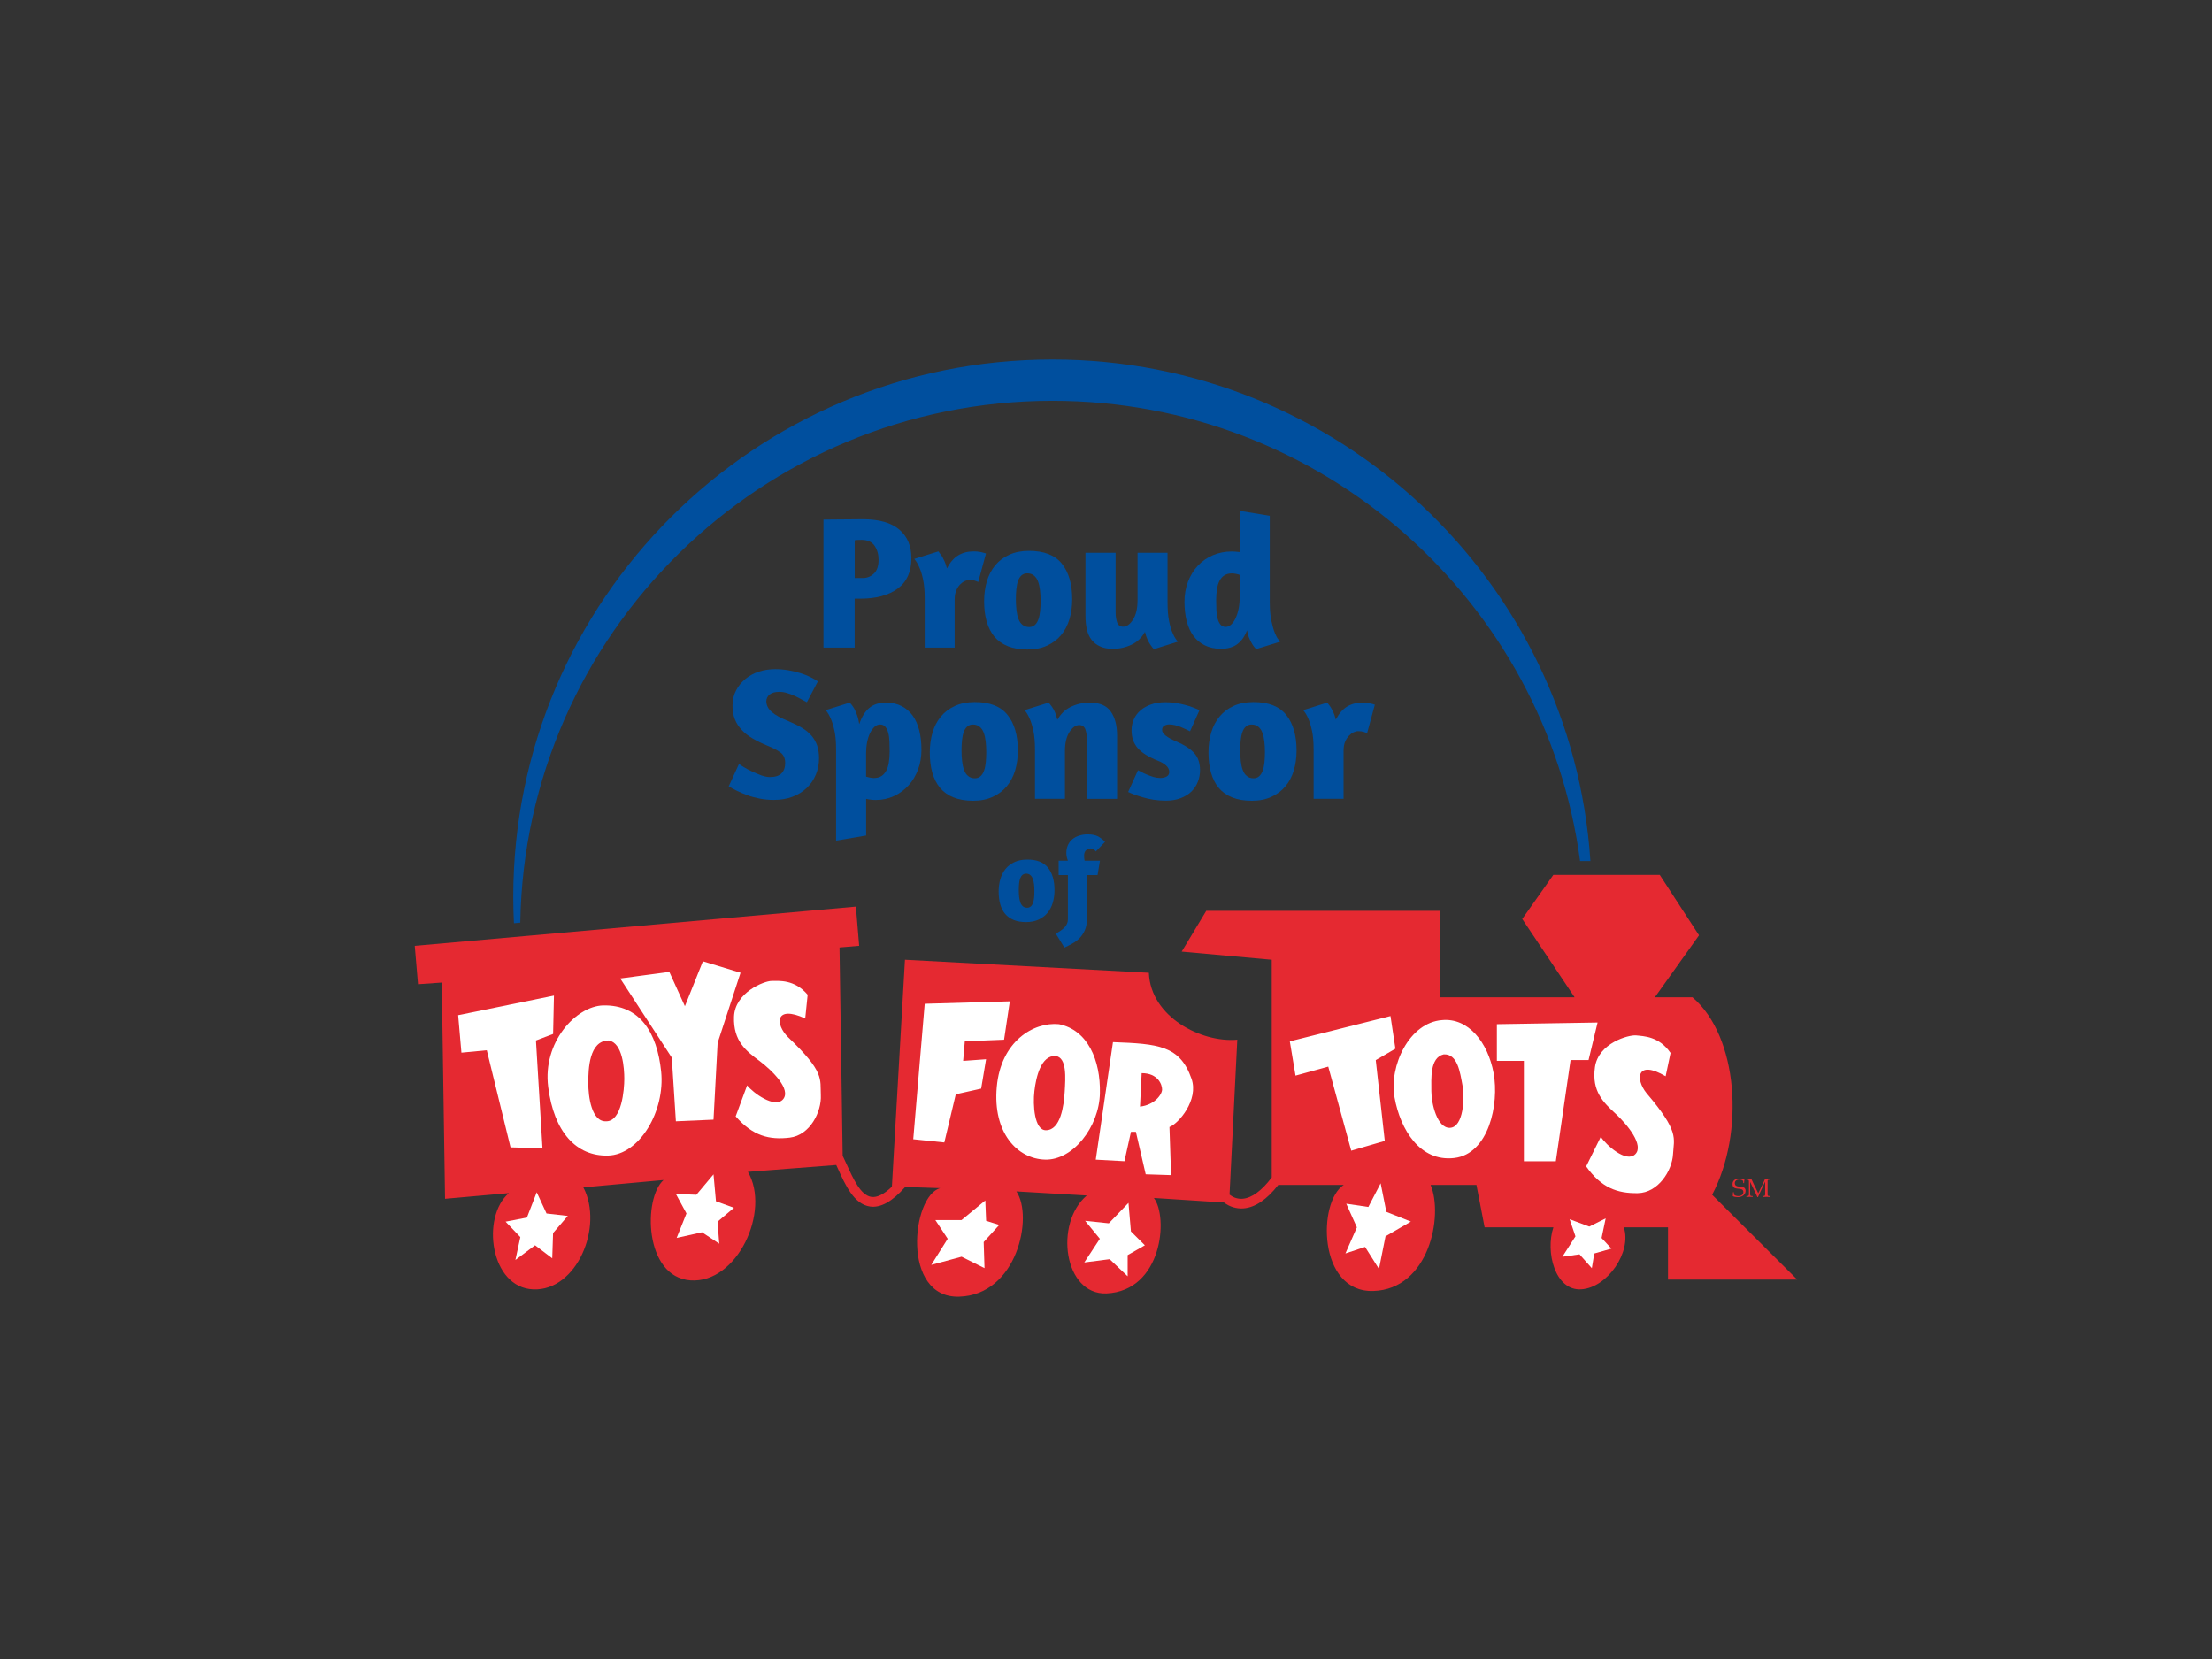 <svg width="160" height="120" viewBox="0 0 160 120" fill="none" xmlns="http://www.w3.org/2000/svg">
<rect x="0" y="0" width="160" height="120" fill="#333333" stroke="none"/>
<path d="M37.634 66.738C37.973 45.834 55.076 28.99 76.126 28.99C95.657 28.99 111.789 43.488 114.291 62.281H115.039C113.694 42.022 96.785 26 76.126 26C54.586 26 37.126 43.411 37.126 64.884C37.126 65.521 37.144 66.15 37.176 66.78L37.634 66.738Z" fill="#004F9E"/>
<path d="M59.563 37.586C59.627 37.586 59.782 37.583 60.022 37.579C60.265 37.576 60.53 37.572 60.823 37.572C61.115 37.572 61.408 37.569 61.701 37.565C61.994 37.562 62.23 37.558 62.414 37.558C63.585 37.558 64.46 37.808 65.046 38.304C65.631 38.8 65.924 39.493 65.924 40.376C65.924 41.35 65.596 42.081 64.936 42.57C64.276 43.059 63.377 43.302 62.234 43.302H61.821V46.844H59.563V37.586ZM61.825 41.811H62.4C62.71 41.811 62.982 41.705 63.208 41.49C63.437 41.276 63.55 40.942 63.55 40.485C63.55 40.101 63.454 39.77 63.267 39.486C63.081 39.204 62.767 39.056 62.329 39.05C62.209 39.05 62.11 39.053 62.029 39.056C61.948 39.06 61.877 39.067 61.825 39.078V41.811Z" fill="#004F9E"/>
<path d="M69.78 42.032C69.66 42.089 69.547 42.173 69.438 42.285C69.328 42.398 69.236 42.546 69.162 42.722C69.088 42.901 69.053 43.112 69.053 43.358V46.844H66.887V43.288C66.887 42.739 66.848 42.289 66.77 41.927C66.693 41.568 66.605 41.273 66.502 41.044C66.393 40.787 66.269 40.583 66.132 40.428L67.875 39.883C67.949 39.975 68.026 40.08 68.108 40.196C68.171 40.298 68.242 40.425 68.312 40.58C68.386 40.734 68.446 40.914 68.492 41.114C68.721 40.678 68.993 40.361 69.307 40.172C69.621 39.982 69.995 39.883 70.425 39.883C70.616 39.883 70.789 39.901 70.94 39.932C71.092 39.964 71.216 39.999 71.318 40.034L70.757 42.099C70.693 42.064 70.609 42.029 70.503 41.997C70.397 41.965 70.266 41.948 70.111 41.948C70.009 41.948 69.9 41.976 69.78 42.032Z" fill="#004F9E"/>
<path d="M76.807 40.773C77.305 41.392 77.555 42.25 77.555 43.344C77.555 43.865 77.488 44.343 77.357 44.786C77.223 45.229 77.022 45.613 76.754 45.933C76.486 46.256 76.147 46.513 75.738 46.7C75.332 46.886 74.86 46.981 74.32 46.981C73.773 46.981 73.297 46.9 72.902 46.742C72.503 46.584 72.179 46.351 71.928 46.052C71.678 45.75 71.491 45.384 71.367 44.952C71.244 44.519 71.184 44.033 71.184 43.495C71.184 42.975 71.251 42.493 71.381 42.046C71.515 41.599 71.716 41.216 71.985 40.892C72.253 40.569 72.591 40.312 73.001 40.126C73.406 39.939 73.886 39.844 74.433 39.844C75.516 39.844 76.31 40.154 76.807 40.773ZM73.893 41.614C73.784 41.709 73.699 41.842 73.639 42.011C73.579 42.18 73.537 42.377 73.516 42.605C73.491 42.834 73.48 43.08 73.48 43.344C73.48 43.618 73.495 43.879 73.523 44.125C73.551 44.371 73.597 44.586 73.667 44.769C73.734 44.952 73.833 45.096 73.964 45.198C74.091 45.303 74.253 45.356 74.443 45.356C74.609 45.356 74.747 45.307 74.856 45.205C74.966 45.103 75.05 44.969 75.11 44.8C75.17 44.631 75.209 44.434 75.234 44.206C75.255 43.977 75.269 43.738 75.269 43.481C75.269 43.2 75.255 42.936 75.227 42.693C75.198 42.451 75.153 42.24 75.082 42.057C75.015 41.874 74.916 41.73 74.786 41.628C74.659 41.522 74.496 41.469 74.306 41.469C74.14 41.469 74.002 41.519 73.893 41.614Z" fill="#004F9E"/>
<path d="M82.286 39.981H84.452V43.551C84.452 44.097 84.487 44.554 84.561 44.92C84.636 45.286 84.72 45.578 84.823 45.796C84.932 46.059 85.059 46.267 85.207 46.411L83.464 46.956C83.383 46.875 83.299 46.77 83.217 46.643C83.143 46.545 83.073 46.415 82.999 46.253C82.925 46.095 82.865 45.908 82.819 45.701C82.582 46.13 82.254 46.443 81.838 46.636C81.422 46.833 80.97 46.932 80.487 46.932C80.13 46.932 79.827 46.875 79.577 46.759C79.326 46.647 79.118 46.485 78.959 46.281C78.8 46.077 78.684 45.827 78.617 45.535C78.55 45.243 78.515 44.916 78.515 44.55V39.981H80.695V44.262C80.695 44.582 80.734 44.839 80.811 45.036C80.889 45.233 81.034 45.331 81.242 45.331C81.499 45.331 81.736 45.159 81.954 44.818C82.173 44.477 82.282 44.005 82.282 43.404V39.981H82.286Z" fill="#004F9E"/>
<path d="M90.855 46.953L90.774 46.858C90.718 46.802 90.654 46.717 90.584 46.598C90.509 46.478 90.435 46.337 90.365 46.169C90.291 46 90.238 45.806 90.199 45.588C90.044 46.017 89.814 46.348 89.515 46.58C89.211 46.812 88.816 46.928 88.322 46.928C87.874 46.928 87.483 46.847 87.151 46.682C86.816 46.517 86.541 46.288 86.322 45.993C86.103 45.697 85.941 45.338 85.835 44.92C85.729 44.501 85.676 44.037 85.676 43.527C85.676 43.007 85.761 42.525 85.93 42.078C86.1 41.631 86.336 41.248 86.636 40.924C86.939 40.601 87.299 40.347 87.719 40.164C88.139 39.982 88.604 39.89 89.116 39.89C89.197 39.89 89.289 39.894 89.384 39.904C89.479 39.915 89.578 39.922 89.68 39.932V36.953L91.846 37.308V43.555C91.846 44.093 91.885 44.544 91.963 44.909C92.04 45.275 92.125 45.567 92.217 45.792C92.309 46.017 92.393 46.172 92.478 46.264L92.601 46.415L90.855 46.953ZM89.067 45.163C89.19 45.043 89.296 44.885 89.388 44.684C89.479 44.484 89.55 44.255 89.599 43.995C89.649 43.735 89.673 43.46 89.673 43.168V41.582C89.61 41.554 89.522 41.529 89.405 41.508C89.292 41.487 89.194 41.473 89.109 41.473C88.89 41.473 88.707 41.522 88.558 41.617C88.414 41.712 88.294 41.846 88.209 42.015C88.121 42.183 88.061 42.387 88.026 42.623C87.99 42.859 87.969 43.115 87.969 43.39C87.969 43.647 87.973 43.889 87.984 44.121C87.994 44.354 88.022 44.561 88.072 44.744C88.121 44.927 88.192 45.071 88.283 45.18C88.375 45.289 88.502 45.346 88.668 45.346C88.812 45.338 88.943 45.279 89.067 45.163Z" fill="#004F9E"/>
<path d="M56.074 48.402C56.402 48.402 56.72 48.43 57.027 48.483C57.334 48.539 57.62 48.606 57.884 48.687C58.149 48.768 58.389 48.863 58.604 48.968C58.819 49.074 59.002 49.179 59.158 49.288L58.364 50.794C58.255 50.737 58.12 50.667 57.965 50.583C57.81 50.495 57.644 50.41 57.464 50.329C57.284 50.248 57.105 50.178 56.917 50.125C56.73 50.069 56.551 50.044 56.374 50.044C56.053 50.044 55.817 50.111 55.661 50.241C55.506 50.375 55.429 50.54 55.429 50.741C55.439 50.896 55.475 51.033 55.538 51.152C55.602 51.272 55.697 51.388 55.827 51.501C55.954 51.613 56.12 51.726 56.321 51.835C56.522 51.944 56.769 52.06 57.062 52.176C57.429 52.331 57.746 52.489 58.022 52.654C58.297 52.82 58.523 53.006 58.699 53.214C58.879 53.425 59.013 53.66 59.105 53.924C59.197 54.188 59.242 54.494 59.242 54.839C59.242 55.257 59.168 55.651 59.017 56.02C58.865 56.39 58.65 56.71 58.364 56.984C58.082 57.258 57.736 57.473 57.334 57.628C56.932 57.782 56.48 57.86 55.975 57.86C55.619 57.86 55.277 57.828 54.953 57.765C54.628 57.702 54.328 57.621 54.053 57.519C53.778 57.417 53.527 57.311 53.298 57.199C53.069 57.086 52.871 56.977 52.709 56.879L53.45 55.264C53.513 55.31 53.633 55.384 53.806 55.489C53.979 55.595 54.176 55.7 54.395 55.802C54.614 55.908 54.84 55.999 55.065 56.084C55.295 56.165 55.499 56.207 55.683 56.207C56.067 56.207 56.349 56.119 56.526 55.94C56.706 55.76 56.794 55.51 56.794 55.18C56.794 54.853 56.681 54.603 56.459 54.434C56.233 54.265 55.916 54.1 55.506 53.935C55.104 53.769 54.748 53.597 54.437 53.414C54.127 53.231 53.862 53.027 53.651 52.798C53.435 52.57 53.27 52.317 53.157 52.032C53.044 51.75 52.984 51.42 52.984 51.047C52.984 50.635 53.069 50.27 53.238 49.946C53.407 49.622 53.633 49.344 53.915 49.112C54.197 48.88 54.526 48.701 54.896 48.578C55.27 48.462 55.662 48.402 56.074 48.402Z" fill="#004F9E"/>
<path d="M60.477 60.804V54.227C60.477 53.681 60.438 53.228 60.361 52.865C60.283 52.507 60.195 52.211 60.092 51.983C59.983 51.729 59.86 51.522 59.722 51.367L61.465 50.822C61.574 50.931 61.676 51.065 61.768 51.219C61.842 51.346 61.913 51.508 61.987 51.705C62.061 51.902 62.114 52.127 62.153 52.38C62.326 51.859 62.565 51.469 62.872 51.212C63.179 50.952 63.578 50.822 64.072 50.822C64.502 50.822 64.88 50.903 65.204 51.068C65.529 51.233 65.797 51.462 66.012 51.757C66.227 52.053 66.386 52.412 66.492 52.83C66.598 53.249 66.651 53.72 66.651 54.237C66.651 54.747 66.57 55.225 66.404 55.665C66.238 56.108 66.009 56.492 65.712 56.815C65.416 57.139 65.067 57.396 64.665 57.582C64.262 57.769 63.828 57.864 63.363 57.864C63.105 57.864 62.869 57.835 62.65 57.783V60.435L60.477 60.804ZM63.253 52.577C63.13 52.69 63.024 52.841 62.932 53.027C62.841 53.214 62.77 53.432 62.721 53.685C62.671 53.935 62.647 54.199 62.647 54.469V56.179C62.71 56.196 62.798 56.217 62.908 56.242C63.017 56.267 63.119 56.277 63.211 56.277C63.43 56.277 63.613 56.228 63.761 56.133C63.906 56.038 64.022 55.904 64.111 55.736C64.199 55.567 64.259 55.366 64.294 55.134C64.329 54.902 64.351 54.649 64.351 54.374C64.351 54.121 64.347 53.875 64.336 53.636C64.326 53.4 64.298 53.189 64.248 53.006C64.199 52.823 64.128 52.679 64.037 52.57C63.945 52.461 63.818 52.405 63.652 52.405C63.507 52.408 63.377 52.464 63.253 52.577Z" fill="#004F9E"/>
<path d="M72.877 51.712C73.375 52.331 73.625 53.189 73.625 54.283C73.625 54.803 73.558 55.282 73.428 55.725C73.293 56.168 73.093 56.551 72.824 56.871C72.556 57.195 72.218 57.452 71.808 57.638C71.403 57.825 70.93 57.92 70.39 57.92C69.843 57.92 69.367 57.839 68.972 57.68C68.573 57.522 68.249 57.29 67.998 56.991C67.748 56.688 67.561 56.323 67.437 55.89C67.314 55.457 67.254 54.972 67.254 54.434C67.254 53.913 67.321 53.431 67.451 52.985C67.585 52.538 67.787 52.155 68.055 51.831C68.323 51.507 68.662 51.251 69.071 51.064C69.477 50.878 69.956 50.783 70.503 50.783C71.586 50.779 72.38 51.089 72.877 51.712ZM69.963 52.552C69.854 52.647 69.769 52.781 69.709 52.95C69.649 53.118 69.607 53.315 69.586 53.544C69.561 53.773 69.55 54.019 69.55 54.283C69.55 54.557 69.565 54.817 69.593 55.063C69.621 55.31 69.667 55.524 69.737 55.707C69.805 55.89 69.903 56.034 70.034 56.136C70.161 56.242 70.323 56.295 70.514 56.295C70.679 56.295 70.817 56.245 70.926 56.143C71.036 56.041 71.12 55.908 71.18 55.739C71.24 55.57 71.279 55.373 71.304 55.144C71.325 54.916 71.339 54.676 71.339 54.42C71.339 54.138 71.325 53.875 71.297 53.632C71.269 53.389 71.223 53.178 71.152 52.995C71.085 52.812 70.986 52.668 70.856 52.566C70.729 52.461 70.567 52.408 70.376 52.408C70.21 52.408 70.076 52.454 69.963 52.552Z" fill="#004F9E"/>
<path d="M78.617 57.783V53.516C78.617 53.196 78.578 52.939 78.501 52.742C78.423 52.545 78.278 52.447 78.07 52.447C77.813 52.447 77.576 52.612 77.358 52.946C77.139 53.28 77.03 53.745 77.03 54.346V57.779H74.864V54.227C74.864 53.681 74.825 53.228 74.747 52.865C74.669 52.507 74.581 52.211 74.479 51.983C74.37 51.729 74.246 51.522 74.109 51.367L75.851 50.822C75.932 50.913 76.017 51.019 76.098 51.135C76.172 51.237 76.243 51.363 76.31 51.525C76.377 51.684 76.437 51.866 76.483 52.067C76.719 51.638 77.047 51.325 77.463 51.124C77.88 50.924 78.335 50.822 78.829 50.822C79.541 50.822 80.049 51.04 80.349 51.472C80.653 51.905 80.801 52.482 80.801 53.203V57.783H78.617Z" fill="#004F9E"/>
<path d="M84.279 50.794C84.625 50.794 84.95 50.822 85.246 50.881C85.542 50.941 85.807 51.008 86.036 51.078C86.301 51.17 86.544 51.265 86.763 51.367L86.078 52.897C86.004 52.862 85.913 52.816 85.796 52.76C85.683 52.703 85.56 52.651 85.426 52.594C85.292 52.538 85.154 52.496 85.006 52.457C84.861 52.422 84.717 52.401 84.579 52.401C84.434 52.401 84.311 52.433 84.209 52.496C84.106 52.559 84.057 52.661 84.057 52.798C84.057 52.943 84.152 53.087 84.339 53.227C84.526 53.368 84.777 53.502 85.087 53.632C85.634 53.861 86.057 54.132 86.357 54.444C86.653 54.758 86.802 55.18 86.802 55.711C86.802 56.003 86.749 56.284 86.643 56.551C86.537 56.819 86.382 57.054 86.177 57.255C85.973 57.455 85.712 57.614 85.401 57.733C85.091 57.853 84.734 57.913 84.332 57.913C84.011 57.913 83.711 57.888 83.433 57.846C83.154 57.8 82.896 57.744 82.663 57.673C82.431 57.607 82.222 57.536 82.039 57.469C81.856 57.403 81.711 57.339 81.602 57.286L82.314 55.714C82.36 55.732 82.441 55.774 82.554 55.837C82.667 55.901 82.801 55.964 82.953 56.027C83.104 56.091 83.263 56.147 83.433 56.2C83.602 56.249 83.764 56.273 83.919 56.273C84.11 56.273 84.269 56.238 84.392 56.164C84.516 56.091 84.576 55.982 84.576 55.837C84.576 55.665 84.501 55.51 84.35 55.373C84.198 55.236 84.004 55.123 83.768 55.032C83.083 54.758 82.589 54.452 82.293 54.11C81.997 53.769 81.849 53.344 81.849 52.834C81.849 52.542 81.905 52.274 82.014 52.028C82.124 51.782 82.282 51.567 82.494 51.384C82.706 51.202 82.96 51.057 83.256 50.955C83.556 50.846 83.898 50.794 84.279 50.794Z" fill="#004F9E"/>
<path d="M93.035 51.712C93.533 52.331 93.783 53.189 93.783 54.283C93.783 54.803 93.716 55.282 93.586 55.725C93.452 56.168 93.251 56.551 92.983 56.871C92.714 57.195 92.376 57.452 91.967 57.638C91.561 57.825 91.088 57.92 90.548 57.92C89.998 57.92 89.525 57.839 89.13 57.68C88.731 57.522 88.407 57.29 88.156 56.991C87.906 56.688 87.719 56.323 87.596 55.89C87.472 55.457 87.412 54.972 87.412 54.434C87.412 53.913 87.479 53.431 87.61 52.985C87.744 52.538 87.945 52.155 88.213 51.831C88.481 51.507 88.82 51.251 89.229 51.064C89.635 50.878 90.115 50.783 90.661 50.783C91.744 50.779 92.538 51.089 93.035 51.712ZM90.121 52.552C90.012 52.647 89.927 52.781 89.868 52.95C89.808 53.118 89.765 53.315 89.744 53.544C89.719 53.773 89.709 54.019 89.709 54.283C89.709 54.557 89.723 54.817 89.751 55.063C89.779 55.31 89.825 55.524 89.896 55.707C89.963 55.89 90.061 56.034 90.192 56.136C90.319 56.242 90.481 56.295 90.672 56.295C90.838 56.295 90.975 56.245 91.085 56.143C91.194 56.041 91.279 55.908 91.339 55.739C91.399 55.57 91.437 55.373 91.462 55.144C91.483 54.916 91.497 54.676 91.497 54.42C91.497 54.138 91.483 53.875 91.455 53.632C91.427 53.389 91.381 53.178 91.31 52.995C91.243 52.812 91.145 52.668 91.014 52.566C90.887 52.461 90.725 52.408 90.534 52.408C90.368 52.408 90.231 52.454 90.121 52.552Z" fill="#004F9E"/>
<path d="M97.911 52.967C97.791 53.024 97.678 53.108 97.569 53.221C97.459 53.333 97.368 53.481 97.293 53.657C97.219 53.836 97.184 54.047 97.184 54.293V57.779H95.018V54.227C95.018 53.681 94.979 53.228 94.902 52.865C94.824 52.507 94.736 52.211 94.633 51.983C94.524 51.729 94.401 51.522 94.263 51.367L96.006 50.822C96.08 50.913 96.157 51.019 96.239 51.135C96.302 51.237 96.369 51.364 96.443 51.518C96.517 51.673 96.574 51.852 96.62 52.053C96.849 51.617 97.121 51.3 97.435 51.11C97.749 50.92 98.123 50.822 98.553 50.822C98.743 50.822 98.916 50.839 99.068 50.871C99.22 50.903 99.343 50.938 99.445 50.973L98.885 53.038C98.821 53.002 98.736 52.967 98.63 52.936C98.525 52.904 98.394 52.886 98.239 52.886C98.14 52.886 98.031 52.915 97.911 52.967Z" fill="#004F9E"/>
<path d="M75.802 62.76C76.119 63.154 76.275 63.696 76.275 64.388C76.275 64.719 76.232 65.022 76.148 65.303C76.063 65.584 75.936 65.827 75.767 66.031C75.594 66.235 75.382 66.397 75.125 66.516C74.867 66.636 74.567 66.696 74.225 66.696C73.876 66.696 73.576 66.647 73.325 66.544C73.075 66.442 72.867 66.298 72.708 66.108C72.549 65.918 72.429 65.686 72.352 65.412C72.274 65.138 72.235 64.828 72.235 64.49C72.235 64.16 72.278 63.854 72.362 63.572C72.447 63.291 72.574 63.045 72.743 62.841C72.913 62.637 73.128 62.475 73.385 62.355C73.643 62.236 73.946 62.176 74.296 62.176C74.983 62.169 75.488 62.366 75.802 62.76ZM73.953 63.291C73.883 63.351 73.83 63.435 73.791 63.541C73.752 63.646 73.728 63.773 73.713 63.917C73.699 64.061 73.692 64.216 73.692 64.385C73.692 64.557 73.699 64.722 73.717 64.877C73.735 65.032 73.766 65.169 73.809 65.285C73.851 65.401 73.915 65.493 73.996 65.56C74.077 65.626 74.179 65.658 74.299 65.658C74.405 65.658 74.49 65.626 74.56 65.563C74.631 65.5 74.684 65.415 74.722 65.306C74.761 65.201 74.786 65.074 74.8 64.93C74.814 64.786 74.821 64.631 74.821 64.469C74.821 64.29 74.814 64.125 74.796 63.97C74.779 63.815 74.747 63.681 74.705 63.565C74.662 63.449 74.599 63.358 74.518 63.291C74.437 63.224 74.334 63.193 74.214 63.193C74.112 63.2 74.024 63.231 73.953 63.291Z" fill="#004F9E"/>
<path d="M79.266 61.588C79.238 61.543 79.189 61.493 79.122 61.444C79.055 61.395 78.977 61.37 78.892 61.37C78.758 61.37 78.645 61.416 78.554 61.504C78.462 61.592 78.416 61.722 78.416 61.891C78.416 62.025 78.427 62.144 78.451 62.253H79.563L79.39 63.294H78.617V66.46C78.617 66.791 78.568 67.068 78.466 67.293C78.363 67.519 78.236 67.709 78.078 67.867C77.922 68.022 77.746 68.152 77.552 68.257C77.358 68.363 77.171 68.458 76.991 68.542L76.367 67.529C76.645 67.385 76.86 67.23 77.016 67.065C77.167 66.9 77.245 66.71 77.245 66.488V63.298H76.575V62.257H77.245C77.21 62.169 77.181 62.081 77.164 61.989C77.143 61.898 77.132 61.8 77.132 61.694C77.132 61.479 77.171 61.289 77.245 61.128C77.319 60.962 77.428 60.822 77.566 60.706C77.704 60.59 77.869 60.502 78.056 60.442C78.243 60.382 78.451 60.35 78.677 60.35C78.995 60.35 79.249 60.403 79.439 60.505C79.626 60.611 79.792 60.741 79.93 60.895L79.266 61.588Z" fill="#004F9E"/>
<path d="M130 92.559L123.844 86.421C126.211 81.933 125.739 74.968 122.422 72.137H119.699L122.895 67.652L120.055 63.284H112.357L110.106 66.471L113.896 72.137H104.187V65.88H87.253L85.475 68.831L91.988 69.421V85.169C91.264 86.129 90.545 86.656 89.882 86.709C89.465 86.741 89.148 86.576 88.936 86.41L89.497 75.204C86.893 75.44 83.221 73.551 83.101 70.364L65.458 69.421L64.513 85.83H64.523C63.945 86.382 63.444 86.635 63.031 86.576C62.258 86.467 61.722 85.278 61.246 84.23C61.151 84.019 61.056 83.811 60.953 83.603L60.724 68.532L62.146 68.412L61.909 65.577L30 68.416L30.236 71.191L31.954 71.071L32.191 86.713L36.809 86.301C34.794 88.014 35.447 93.15 38.583 93.266C41.723 93.385 43.674 88.721 42.196 85.886L47.999 85.355C46.517 86.653 46.577 92.379 49.953 92.615C53.33 92.85 55.757 87.596 54.099 84.764L60.488 84.268L60.6 84.514C61.151 85.731 61.775 87.107 62.932 87.272C63.701 87.381 64.534 86.913 65.476 85.858L68.012 85.942C65.942 86.474 65.169 93.913 69.374 93.793C73.579 93.674 74.761 88.007 73.519 86.178L78.61 86.474C76.243 88.482 76.952 93.677 80.032 93.558C84.057 93.382 84.53 88.067 83.464 86.653L88.534 86.98C88.936 87.29 89.437 87.444 89.941 87.406C90.792 87.342 91.638 86.766 92.464 85.707H97.202C95.307 86.889 95.307 93.498 99.333 93.382C103.358 93.262 104.423 87.951 103.478 85.707H106.794L107.386 88.778H112.361C111.768 90.55 112.481 93.382 114.375 93.262C116.27 93.146 118.048 90.547 117.455 88.778H120.651V92.555H130V92.559Z" fill="#E52931"/>
<path d="M33.14 73.431L40.069 72.014L40.008 74.789L38.767 75.26L39.239 83.051L36.929 82.991L35.211 75.967L33.376 76.143L33.14 73.431Z" fill="white"/>
<path d="M43.617 72.724C41.663 72.784 39.236 75.38 39.652 78.626C40.069 81.873 41.667 83.642 43.974 83.586C46.285 83.526 48.119 80.339 47.823 77.504C47.526 74.673 46.281 72.665 43.617 72.724C46.281 72.665 43.617 72.724 43.617 72.724Z" fill="white"/>
<path d="M44.034 75.26C42.612 75.26 42.552 77.325 42.552 78.331C42.552 79.333 42.788 81.162 43.854 81.106C44.979 81.106 45.156 78.802 45.156 78.035C45.156 77.269 45.039 75.439 44.034 75.26C45.039 75.439 44.034 75.26 44.034 75.26Z" fill="#E52931"/>
<path d="M44.863 70.776L48.592 76.502L48.888 81.106L51.611 80.987L51.908 75.436L53.566 70.361L50.842 69.534L49.541 72.781L48.415 70.301L44.863 70.776ZM36.572 88.366L38.114 88.07L38.823 86.241L39.532 87.775L41.07 87.951L40.005 89.189L39.945 91.018L38.703 90.075L37.281 91.138L37.638 89.484L36.572 88.366ZM48.888 86.361L50.37 86.421L51.611 84.944L51.788 86.892L53.09 87.363L51.904 88.366L52.024 89.959L50.779 89.133L48.944 89.544L49.654 87.771L48.888 86.361Z" fill="white"/>
<path d="M58.244 73.667L58.42 71.954C57.475 70.832 56.349 70.952 55.817 70.952C55.284 70.952 53.153 71.778 53.093 73.548C53.033 75.317 53.982 76.027 54.928 76.734C55.873 77.441 57.235 78.799 56.646 79.509C56.053 80.22 54.455 79.038 54.042 78.507L53.213 80.751C54.455 82.169 55.64 82.464 57.122 82.288C58.604 82.112 59.433 80.399 59.373 79.218C59.313 78.036 59.669 77.564 57.006 75.025C56.053 74.082 56.053 72.665 58.244 73.667C56.053 72.665 58.244 73.667 58.244 73.667ZM66.058 82.404L66.887 72.605L73.043 72.429L72.627 75.204L69.787 75.32L69.667 76.738L71.325 76.618L70.969 78.743L69.134 79.154L68.305 82.636L66.058 82.404ZM76.596 74.082C74.761 73.906 72.39 75.32 72.098 78.627C71.801 81.933 73.579 83.822 75.59 83.878C77.605 83.938 79.499 81.518 79.559 79.094C79.615 76.678 78.67 74.494 76.596 74.082C78.67 74.494 76.596 74.082 76.596 74.082Z" fill="white"/>
<path d="M76.359 76.382C75.294 76.323 74.938 77.916 74.821 78.922C74.701 79.924 74.818 81.753 75.65 81.753C76.716 81.753 76.952 79.984 77.012 78.978C77.068 77.979 77.188 76.502 76.359 76.382C77.188 76.502 76.359 76.382 76.359 76.382Z" fill="#E52931"/>
<path d="M79.259 83.881L80.504 75.38C83.761 75.5 85.348 75.616 86.188 78.036C86.721 79.569 85.242 81.282 84.59 81.518L84.706 85L82.872 84.94L82.162 81.87H81.806L81.334 83.994L79.259 83.881Z" fill="white"/>
<path d="M82.459 80.044L82.579 77.624C83.764 77.624 84.057 78.451 84.057 78.806C84.057 79.157 83.524 79.924 82.459 80.044C83.524 79.924 82.459 80.044 82.459 80.044Z" fill="#E52931"/>
<path d="M67.656 88.25H69.551L71.269 86.832L71.329 88.306L72.278 88.602L71.152 89.84L71.212 91.728L69.554 90.902L67.363 91.493L68.549 89.604L67.656 88.25ZM78.49 88.306L79.555 89.604L78.43 91.317L80.265 91.081L81.566 92.319V90.786L82.812 90.075L81.803 89.073L81.626 87.008L80.205 88.486L78.49 88.306ZM120.479 77.849L120.835 76.164C120.009 74.951 118.876 74.951 118.348 74.894C117.819 74.838 115.61 75.44 115.366 77.195C115.119 78.95 115.991 79.752 116.859 80.557C117.726 81.359 118.94 82.854 118.277 83.494C117.614 84.138 116.15 82.798 115.79 82.225L114.731 84.37C115.821 85.907 116.968 86.326 118.457 86.305C119.949 86.284 120.951 84.666 121.014 83.487C121.078 82.305 121.484 81.873 119.099 79.073C118.256 78.032 118.404 76.625 120.479 77.849C118.404 76.625 120.479 77.849 120.479 77.849ZM96.076 77.153L93.709 77.803L93.296 75.324L100.578 73.495L100.934 75.855L99.512 76.681L100.165 82.524L97.738 83.231L96.076 77.153ZM108.272 74.082V76.737H110.226V83.997H112.537L113.603 76.678H114.904L115.557 73.962L108.272 74.082ZM104.306 73.787C101.939 73.962 100.458 77.093 100.874 79.393C101.287 81.697 102.709 84.057 105.196 83.762C107.683 83.466 108.452 79.865 108.036 77.62C107.619 75.38 106.201 73.607 104.306 73.787C106.201 73.607 104.306 73.787 104.306 73.787Z" fill="white"/>
<path d="M104.423 76.266C103.414 76.502 103.534 78.035 103.534 78.922C103.534 79.808 103.947 81.637 104.896 81.577C105.845 81.518 105.961 79.453 105.785 78.507C105.609 77.564 105.432 76.206 104.423 76.266C105.432 76.206 104.423 76.266 104.423 76.266Z" fill="#E52931"/>
<path d="M97.378 87.068L98.976 87.304L99.865 85.591L100.278 87.656L102.052 88.362L100.218 89.425L99.745 91.788L98.74 90.195L97.318 90.666L98.147 88.778L97.378 87.068ZM113.956 89.428L113.01 90.906L114.251 90.73L115.141 91.732L115.317 90.67L116.559 90.315L115.846 89.548L116.143 88.13L114.957 88.721L113.536 88.19L113.956 89.428Z" fill="white"/>
<path d="M126.154 85.577H126.091V85.503C126.091 85.383 125.996 85.32 125.812 85.32C125.611 85.32 125.484 85.422 125.484 85.577C125.484 85.932 125.946 85.767 126.151 85.9C126.221 85.953 126.264 86.037 126.264 86.129C126.264 86.403 126.031 86.593 125.699 86.593C125.566 86.593 125.466 86.576 125.336 86.523C125.346 86.428 125.354 86.333 125.35 86.241H125.414V86.287C125.414 86.389 125.414 86.403 125.449 86.431C125.519 86.488 125.619 86.516 125.735 86.516C125.961 86.516 126.101 86.403 126.101 86.224C126.101 85.784 125.319 86.206 125.319 85.65C125.319 85.397 125.512 85.246 125.826 85.246C125.943 85.246 126.056 85.271 126.183 85.327C126.161 85.394 126.158 85.454 126.154 85.577C126.158 85.454 126.154 85.577 126.154 85.577ZM127.414 86.03C127.326 86.217 127.238 86.4 127.16 86.593H127.121C127.086 86.516 127.079 86.498 127.015 86.365L126.924 86.175L126.592 85.492V86.393C126.592 86.53 126.666 86.509 126.776 86.516V86.579C126.701 86.576 126.624 86.576 126.549 86.572C126.472 86.576 126.398 86.579 126.32 86.579V86.516C126.426 86.509 126.504 86.523 126.504 86.393V85.45C126.504 85.313 126.43 85.334 126.32 85.327V85.264L126.585 85.271C126.616 85.271 126.649 85.264 126.676 85.264C126.733 85.387 126.789 85.51 126.846 85.633L126.934 85.812L127.178 86.312L127.407 85.847C127.499 85.654 127.594 85.461 127.675 85.264C127.706 85.267 127.735 85.267 127.763 85.271C127.855 85.271 127.946 85.264 128.039 85.264V85.327C128.014 85.33 127.989 85.33 127.964 85.33C127.876 85.334 127.855 85.355 127.855 85.45V86.393C127.855 86.488 127.876 86.509 127.964 86.512C127.989 86.516 128.014 86.516 128.039 86.516V86.579C127.946 86.579 127.859 86.572 127.766 86.572C127.675 86.572 127.587 86.579 127.495 86.579V86.516C127.611 86.509 127.679 86.519 127.679 86.393V85.464L127.414 86.03Z" fill="#E52931"/>
</svg>
